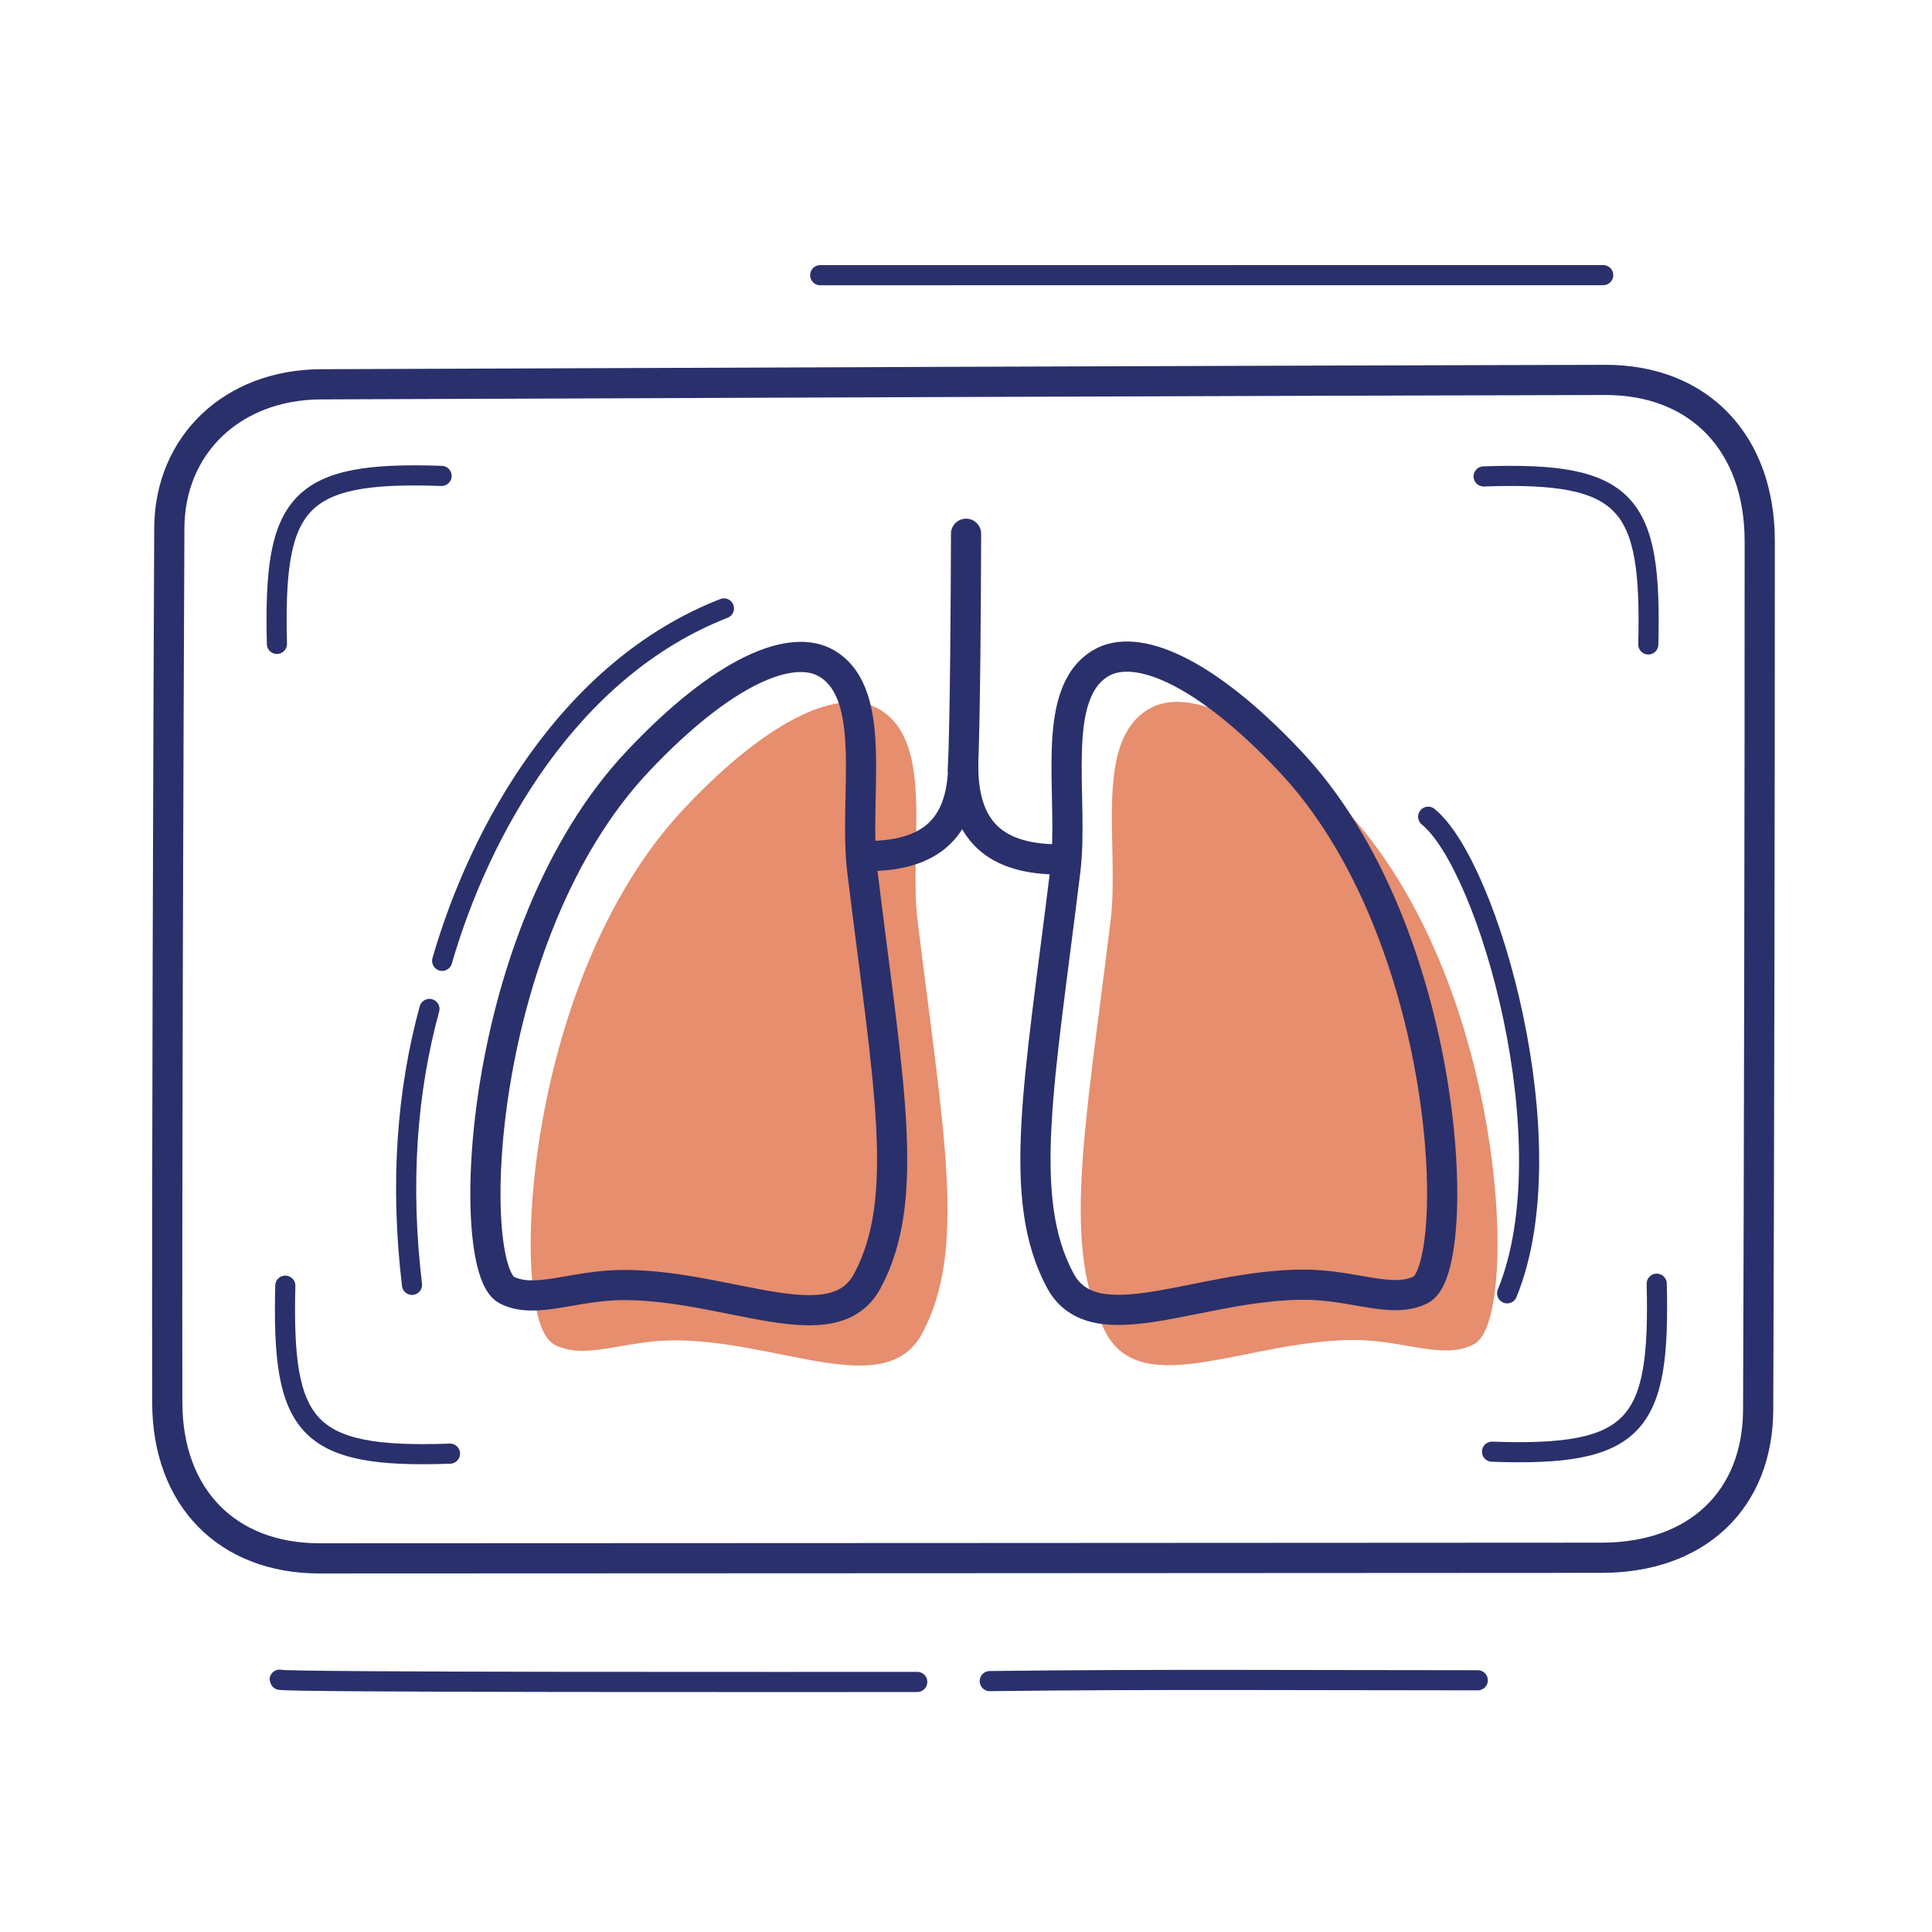 <svg xmlns="http://www.w3.org/2000/svg" width="192" height="192" style="width:100%;height:100%;transform:translate3d(0,0,0);content-visibility:visible" viewBox="0 0 192 192"><defs><clipPath id="b"><path d="M0 0h192v192H0z"/></clipPath><clipPath id="d"><path d="M0 0h192v192H0z"/></clipPath><clipPath id="c"><path d="M0 0h192v192H0z"/></clipPath><mask id="e" mask-type="alpha"><use xmlns:ns1="http://www.w3.org/1999/xlink" ns1:href="#a"/></mask><g id="a" style="display:none"><path/><path/><path/><path/><path/><path/><path/><path/><path/><path/></g></defs><g clip-path="url(#b)"><g clip-path="url(#c)" style="display:block"><path fill="none" stroke="#2A306B" stroke-linecap="round" stroke-linejoin="round" stroke-width="3" d="M-78.923-43.832c.038-8.28 6.274-14.252 15.07-14.288 30.069-.122 97.319-.374 127.608-.437 9.427-.019 15.372 6.345 15.376 16.004.011 22.791-.069 64.285-.156 86.337-.035 8.943-6.055 14.706-15.551 14.713-30.357.023-97.44.048-127.409.06-9.203.004-15.121-6.072-15.139-15.46-.044-22.745.1-64.896.201-86.929" class="primary" style="display:block" transform="translate(95.749 96.312)"/><path fill="none" stroke="#2A306B" stroke-linecap="round" stroke-linejoin="round" stroke-width="2.004" d="M31.68.108c-9.055 0-63.37.064-63.36-.222" class="primary" style="display:block" transform="translate(59.472 167.041)"/><path fill="none" stroke="#2A306B" stroke-linecap="round" stroke-linejoin="round" stroke-width="2" d="M38.906-.003c-19.34 0-58.461.006-77.812.006" class="primary" style="display:block" transform="translate(120.418 27.345)"/><path fill="none" stroke="#2A306B" stroke-linecap="round" stroke-linejoin="round" stroke-width="2" d="M24.249-.024c-16.232 0-32.523-.118-48.498.082" class="primary" style="display:block" transform="translate(122.61 167.008)"/><path fill="none" stroke="#2A306B" stroke-linecap="round" stroke-linejoin="round" stroke-width="2" d="M8.199-8.321c-14.42-.516-16.718 2.6-16.365 16.694" class="primary" style="display:block" transform="translate(35.686 55.617)"/><path fill="none" stroke="#2A306B" stroke-linecap="round" stroke-linejoin="round" stroke-width="2" d="M8.199-8.321c-14.42-.516-16.718 2.6-16.365 16.694" class="primary" style="display:block" transform="rotate(180 78.238 67.973)"/><path fill="none" stroke="#2A306B" stroke-linecap="round" stroke-linejoin="round" stroke-width="2" d="M8.199-8.321c-14.42-.516-16.718 2.6-16.365 16.694" class="primary" style="display:block" transform="matrix(-1 0 0 1 155.64 55.668)"/><path fill="none" stroke="#2A306B" stroke-linecap="round" stroke-linejoin="round" stroke-width="2" d="M8.199-8.321c-14.42-.516-16.718 2.6-16.365 16.694" class="primary" style="display:block" transform="matrix(1 0 0 -1 36.52 136.141)"/><path fill="none" stroke="#2A306B" stroke-linecap="round" stroke-linejoin="round" stroke-width="2" d="M-.576 13.711c-1.203-10.088-.5-19.277 1.734-27.422" class="primary" style="display:block" transform="translate(41.52 113.977)"/><path fill="none" stroke="#2A306B" stroke-linecap="round" stroke-linejoin="round" stroke-width="2" d="M2.831 23.682C8.904 8.867 1.004-18.782-5.014-23.682" class="primary" style="display:block" transform="translate(146.947 104.847)"/><path fill="none" stroke="#2A306B" stroke-linecap="round" stroke-linejoin="round" stroke-width="2" d="M-14.001 17.511c3.73-12.898 12.578-28.99 28.002-35.022" class="primary" style="display:block" transform="translate(57.941 77.975)"/><g style="display:block"><path fill="#E68E6E" d="M68.41 80.63c8.563-9.065 15.284-11.735 18.741-9.701 5.227 3.075 2.646 13.31 3.542 20.629 2.576 21.057 4.909 32.583.488 40.764-3.377 6.247-13.672.416-24.099.381-5.049-.017-8.822 1.953-11.71.51-4.27-2.135-3.165-35.432 13.038-52.583" class="secondary"/><path fill="none" stroke="#E68E6E" stroke-linecap="round" stroke-linejoin="round" d="M68.41 80.63c8.563-9.065 15.284-11.735 18.741-9.701 5.227 3.075 2.646 13.31 3.542 20.629 2.576 21.057 4.909 32.583.488 40.764-3.377 6.247-13.672.416-24.099.381-5.049-.017-8.822 1.953-11.71.51-4.27-2.135-3.165-35.432 13.038-52.583" class="secondary"/></g><g style="display:block"><path fill="#E68E6E" d="M133.153 80.596c-8.563-9.065-15.284-11.735-18.741-9.701-5.227 3.075-2.646 13.31-3.542 20.629-2.576 21.057-4.909 32.583-.488 40.764 3.377 6.247 13.672.416 24.099.381 5.049-.017 8.822 1.953 11.71.51 4.27-2.135 3.165-35.432-13.038-52.583" class="secondary"/><path fill="none" stroke="#E68E6E" stroke-linecap="round" stroke-linejoin="round" d="M133.153 80.596c-8.563-9.065-15.284-11.735-18.741-9.701-5.227 3.075-2.646 13.31-3.542 20.629-2.576 21.057-4.909 32.583-.488 40.764 3.377 6.247 13.672.416 24.099.381 5.049-.017 8.822 1.953 11.71.51 4.27-2.135 3.165-35.432-13.038-52.583" class="secondary"/></g><path fill="none" stroke="#2A306B" stroke-linecap="round" stroke-linejoin="round" stroke-width="3" d="M-5.041-22.117c8.563-9.065 15.284-11.735 18.741-9.701 5.227 3.075 2.646 13.31 3.542 20.629 2.576 21.057 4.909 32.583.488 40.764-3.377 6.247-13.672.416-24.099.381-5.049-.017-8.822 1.953-11.71.51-4.27-2.135-3.165-35.432 13.038-52.583" class="primary" style="display:block" transform="translate(68.451 97.747)"/><path fill="none" stroke="#2A306B" stroke-linecap="round" stroke-linejoin="round" stroke-width="3" d="M-5.041-22.117c8.563-9.065 15.284-11.735 18.741-9.701 5.227 3.075 2.646 13.31 3.542 20.629 2.576 21.057 4.909 32.583.488 40.764-3.377 6.247-13.672.416-24.099.381-5.049-.017-8.822 1.953-11.71.51-4.27-2.135-3.165-35.432 13.038-52.583" class="primary" style="display:block" transform="matrix(-1 0 0 1 123.112 97.713)"/><path fill="none" stroke="#2A306B" stroke-linecap="round" stroke-linejoin="round" stroke-width="3" d="M4.888-4.743c.064 6.673-3.193 9.548-9.776 9.485" class="primary" style="display:block" transform="translate(90.84 80.331)"/><path fill="none" stroke="#2A306B" stroke-linecap="round" stroke-linejoin="round" stroke-width="3" d="M4.888-4.743c.064 6.673-3.193 9.548-9.776 9.485" class="primary" style="display:block" transform="matrix(-1 0 0 1 100.61 80.666)"/><path fill="none" stroke="#2A306B" stroke-linecap="round" stroke-linejoin="round" stroke-width="3" d="M-.154 11.742C.075 6.11.132-5.264.154-11.742" class="primary" style="display:block" transform="translate(95.853 64.786)"/><path fill="none" stroke="#2A306B" stroke-linecap="round" stroke-linejoin="round" stroke-width="12" d="m258.152-206.162-266.89-.124" class="primary" style="display:block" transform="matrix(.447 0 0 0 40.712 143.205)"/></g><g clip-path="url(#d)" style="display:none"><path fill="none" class="primary" style="display:none"/><path fill="none" class="primary" style="display:none"/><path fill="none" class="primary" style="display:none"/><path fill="none" class="primary" style="display:none"/><path fill="none" class="primary" style="display:none"/><path fill="none" class="primary" style="display:none"/><path fill="none" class="primary" style="display:none"/><path fill="none" class="primary" style="display:none"/><path fill="none" class="primary" style="display:none"/><path fill="none" class="primary" style="display:none"/><path fill="none" class="primary" style="display:none"/><g mask="url(#e)" style="display:none"><path class="secondary"/><path fill="none" class="secondary"/><path class="secondary"/><path fill="none" class="secondary"/></g><path fill="none" class="primary" style="display:none"/><path fill="none" class="primary" style="display:none"/><path fill="none" class="primary" style="display:none"/><path fill="none" class="primary" style="display:none"/><path fill="none" class="primary" style="display:none"/><path fill="none" class="primary" style="display:none"/></g></g></svg>